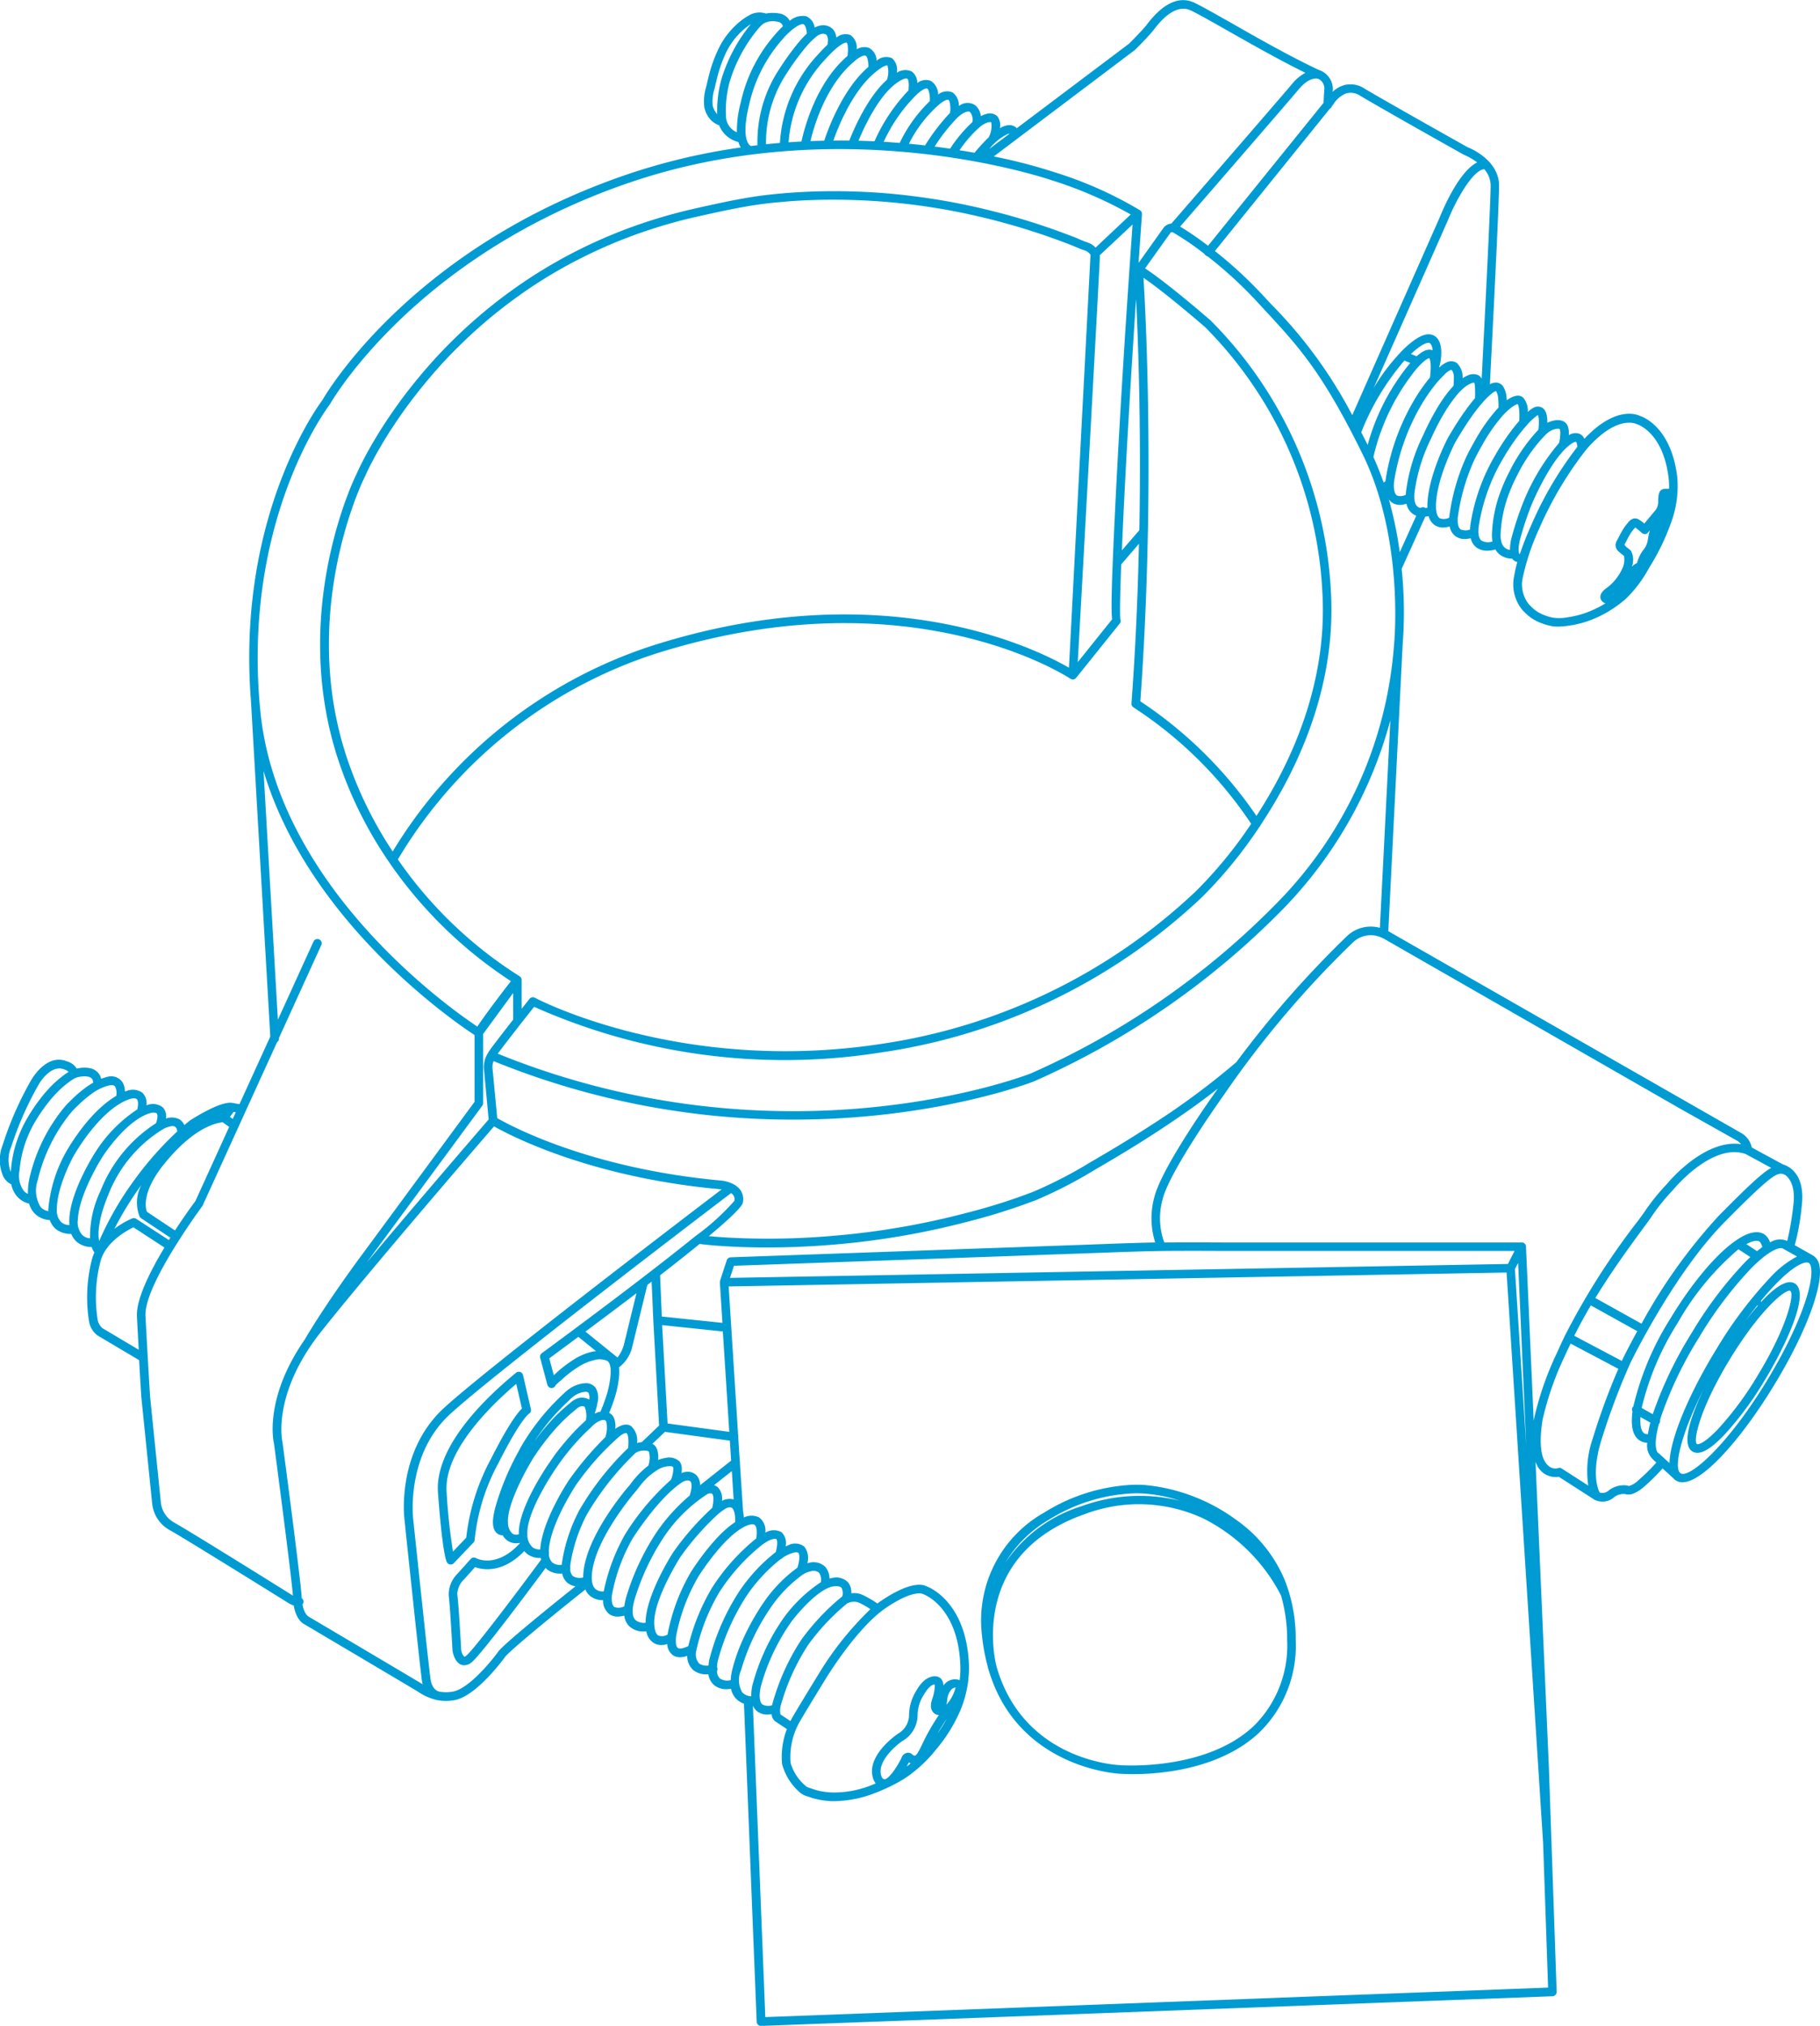 <?xml version="1.0" encoding="UTF-8"?> <svg xmlns="http://www.w3.org/2000/svg" xmlns:xlink="http://www.w3.org/1999/xlink" width="180.168" height="200.474" viewBox="0 0 180.168 200.474"><defs><clipPath id="clip-path"><rect id="Rectangle_95" data-name="Rectangle 95" width="180.168" height="200.474" transform="translate(0)" fill="none"></rect></clipPath></defs><g id="Group_5342" data-name="Group 5342" clip-path="url(#clip-path)"><g id="Group_5341" data-name="Group 5341" transform="translate(0.002 0.005)"><path id="Path_4546" data-name="Path 4546" d="M-103.653,98.788a.421.421,0,0,0,.307-.129l1.956-2.054a.452.452,0,0,0,.116-.285,19.982,19.982,0,0,1,2.366-7.6c2.085-4.139,2.914-4.78,2.985-4.834a.434.434,0,0,0,.214-.472l-.78-3.372a.425.425,0,0,0-.281-.307.44.44,0,0,0-.405.071c-3.034,2.481-8.068,7.32-7.734,11.864.423,5.783.806,6.754.878,6.887a.431.431,0,0,0,.321.223A.261.261,0,0,0-103.653,98.788Zm-.4-7.177c-.3-4.014,4.357-8.549,6.892-10.7l.561,2.441c-.45.437-1.381,1.644-3.065,4.985a21.33,21.33,0,0,0-2.446,7.792l-1.314,1.377A57.752,57.752,0,0,1-104.054,91.611Z" transform="translate(148.264 56.031)" fill="#009bd2"></path><path id="Path_4547" data-name="Path 4547" d="M41.008,108.238a18.118,18.118,0,0,0-8.905-3.4,11.774,11.774,0,0,0-1.256-.031,18.052,18.052,0,0,0-8.776,2.74,12.26,12.26,0,0,0-6.184,12.073,19.322,19.322,0,0,0,.588,3.208c.022.107.04.174.04.183s.013.022.018.036C19.4,132.914,29.452,133.4,29.545,133.4c.076,0,.548.04,1.292.04,2.6,0,8.522-.432,12.447-4.054a11.975,11.975,0,0,0,3.671-9.208,15.723,15.723,0,0,0-1.042-5.832A13.8,13.8,0,0,0,41.008,108.238Zm-18.5.036a17.2,17.2,0,0,1,8.358-2.62,11.544,11.544,0,0,1,1.176.027,14.5,14.5,0,0,1,3.43.7,16.679,16.679,0,0,0-9.7.539,14.168,14.168,0,0,0-7.565,5.6A12.121,12.121,0,0,1,22.511,108.274Zm20.2,20.488c-4.771,4.4-13.026,3.8-13.115,3.791-.428-.018-9.592-.486-12.256-9.761v-.009c-.12-.445-2.793-11.008,8.718-15.067a15.161,15.161,0,0,1,11.69.392,17.485,17.485,0,0,1,7.369,6.941c.138.245.281.5.4.757a15.607,15.607,0,0,1,.593,4.37A11.165,11.165,0,0,1,42.714,128.762Z" transform="translate(81.31 42.121)" fill="#009bd2"></path><path id="Path_4548" data-name="Path 4548" d="M-22.116-99.84a1.379,1.379,0,0,0-.6-.9s-.009,0-.013-.009l-1.809-1.02a23.819,23.819,0,0,0,.686-3.831c.419-3.346-1.435-4.045-1.84-4.156l-3.1-1.68a2.186,2.186,0,0,0-.962-1.386l-35.021-20.021,1.385-27.67s0-.009,0-.013c.022-.356.027-.557.027-.57a42.12,42.12,0,0,0-.089-7.609l2.334-5.159a2.385,2.385,0,0,0,.334-.053,1.523,1.523,0,0,0,.677.936,1.488,1.488,0,0,0,.748.192,2.349,2.349,0,0,0,.659-.107,1.516,1.516,0,0,0,.615.993,1.546,1.546,0,0,0,.873.249,2.654,2.654,0,0,0,.593-.076,1.609,1.609,0,0,0,.552.9,1.72,1.72,0,0,0,1.083.334,3.029,3.029,0,0,0,.815-.12,1.82,1.82,0,0,0,.365.454,2,2,0,0,0,1.3.454.68.68,0,0,0,.3.258l.2.08a11.716,11.716,0,0,0-.307,1.354,3.978,3.978,0,0,0,.842,3.426l.138.134a5.088,5.088,0,0,0,.664.584,4.915,4.915,0,0,0,.882.481,5.784,5.784,0,0,0,1.1.339,3.508,3.508,0,0,0,.713.067,8.011,8.011,0,0,0,1.118-.1,10,10,0,0,0,1.435-.316,10.83,10.83,0,0,0,2.508-1.127,11.994,11.994,0,0,0,1.617-1.176,12.514,12.514,0,0,0,2.339-3.1l.1-.165a21.923,21.923,0,0,0,2-4.112,10.42,10.42,0,0,0,.686-4.691c-.61-5.141-3.631-6.05-3.675-6.05-.094-.053-2.232-1.181-5.431,2.156-.031.031-.062.067-.094.1a.928.928,0,0,0-.454-.49,1.2,1.2,0,0,0-1.078.125c0-.04,0-.076,0-.12A2.065,2.065,0,0,0-47-182.8c-.227-.606-.913-.78-1.786-.459a2.4,2.4,0,0,0-.245.107c.009-.762-.143-1.238-.468-1.466a.854.854,0,0,0-.891-.027,2.113,2.113,0,0,0-.232.138,4.045,4.045,0,0,0-.343.276,2,2,0,0,0-.45-1.4.8.8,0,0,0-.673-.2,2.233,2.233,0,0,0-.958.454c0-.111-.018-.223-.027-.334a2.341,2.341,0,0,0-.321-1.02.877.877,0,0,0-.584-.392,1.1,1.1,0,0,0-.744.165c.2-3.782.909-17.646.909-19.678,0-2.584-3.047-3.773-3.118-3.791-.085-.045-8.219-4.611-10.2-5.8a2.507,2.507,0,0,0-1.987-.348,2.819,2.819,0,0,0-1.167.664c0-.094.013-.192.018-.294a1.993,1.993,0,0,0-1.363-1.858c-2.682-1.243-5.961-3.1-8.589-4.6-1.662-.94-2.971-1.684-3.738-2.054-1.042-.5-2.7-.53-4.722,2.161-.414.548-1.751,1.871-1.742,1.871l-11.137,8.384a.882.882,0,0,0-.058-.067,1.059,1.059,0,0,0-.913-.218,1.978,1.978,0,0,0-.691.281,1.5,1.5,0,0,0-.223-1.136,1.046,1.046,0,0,0-1.109-.276,2.267,2.267,0,0,0-.561.223,1.621,1.621,0,0,0-.544-1.074,1.347,1.347,0,0,0-1.546.009c-.027.013-.058.036-.085.049a1.588,1.588,0,0,0-.61-1.328,1.388,1.388,0,0,0-1.439.2,1.634,1.634,0,0,0-.713-1.345,1.357,1.357,0,0,0-1.354.209,1.414,1.414,0,0,0-.539-1.14,1.476,1.476,0,0,0-1.492.129,1.532,1.532,0,0,0-.459-1.443,1.448,1.448,0,0,0-1.537.241,1.459,1.459,0,0,0-.735-1.261,1.431,1.431,0,0,0-1.238.134,1.5,1.5,0,0,0-.619-1.412,1.375,1.375,0,0,0-1.39.263,1.477,1.477,0,0,0-.339-.833,1.354,1.354,0,0,0-1.359-.343,1.727,1.727,0,0,0-.454.178,1.4,1.4,0,0,0-.842-1.127,1.935,1.935,0,0,0-1.617.454,1.441,1.441,0,0,0-1.145-.74,3.518,3.518,0,0,0-1.216.022,2.007,2.007,0,0,0-1.648.165,6.3,6.3,0,0,0-1.158.824,7.949,7.949,0,0,0-2.009,2.758,13.629,13.629,0,0,0-.659,1.755c-.143.486-.258.985-.379,1.479l-.08.339a4.668,4.668,0,0,0-.16,2,2.714,2.714,0,0,0,.517,1.074,2.21,2.21,0,0,0,.944.668,2.756,2.756,0,0,0,1.907,1.653,2.286,2.286,0,0,0,.232.539,62.024,62.024,0,0,0-11.267,2.673c-21.7,7.391-30.1,22.235-30.147,22.328-.089.111-8.549,11.186-7.07,29.8,0,.009,0,.022,0,.031l1.911,33.149-3.052,6.691-.691-.12c-1.1-.223-3.671,1.39-4.2,1.729,0,0-.2.156-.57.463a1.2,1.2,0,0,0-.49-.575,1.667,1.667,0,0,0-1.328-.076,1.3,1.3,0,0,0-.29-1.083,1.576,1.576,0,0,0-1.488-.276c-.049.013-.1.036-.147.053a1.482,1.482,0,0,0-.392-1.234,1.628,1.628,0,0,0-1.541-.2c-.067.022-.129.049-.2.071a1.873,1.873,0,0,0-.218-.882,1.353,1.353,0,0,0-1.6-.548c-.178.045-.361.1-.539.165a1.666,1.666,0,0,0-.143-.379,1.443,1.443,0,0,0-1.007-.677,3.046,3.046,0,0,0-1.029,0c-.076.013-.156.027-.236.045a1.649,1.649,0,0,0-.936-.7c-2.049-.878-3.542,1.786-3.6,1.889a33.241,33.241,0,0,0-2.793,6.366,4.063,4.063,0,0,0,.071,3.159,1.858,1.858,0,0,0,.78.748,2.627,2.627,0,0,0,.557,1.176,2.314,2.314,0,0,0,1.207.731,2.352,2.352,0,0,0,.517.94,2.27,2.27,0,0,0,1.533.686,2.018,2.018,0,0,0,.61.9,2.322,2.322,0,0,0,1.452.468h.062a2.043,2.043,0,0,0,.548.789,2.267,2.267,0,0,0,1.47.508,2.265,2.265,0,0,0,.272.544,4.254,4.254,0,0,0-.241.668,15.121,15.121,0,0,0-.3,6.094,2.189,2.189,0,0,0,.851,1.448l4.116,2.441c.116,2.031.218,3.693.223,3.7l1.069,10.491a3.391,3.391,0,0,0,1.751,2.637c1.421.784,11.7,7.186,11.815,7.257a2.657,2.657,0,0,0,.45.2c.245,1.475,1,1.831,1.047,1.849.107.062,10.563,6.255,11.155,6.616l.134.085a5.543,5.543,0,0,0,1.849.806.563.563,0,0,0,.1.018.087.087,0,0,1,.036,0,4.318,4.318,0,0,0,.744.067,4.984,4.984,0,0,0,.86-.08c2.023-.374,4.513-3.622,4.99-4.268s4.86-4.228,7.952-6.682a1.7,1.7,0,0,0,.405.579,1.9,1.9,0,0,0,1.319.477h.031a1.65,1.65,0,0,0,.659,1.412,1.433,1.433,0,0,0,.78.214,2.319,2.319,0,0,0,.655-.1,1.811,1.811,0,0,0,.45,1.011,2.018,2.018,0,0,0,1.492.561c.089,0,.174,0,.245-.009a1.665,1.665,0,0,0,.771,1.172,1.43,1.43,0,0,0,.708.178,2.039,2.039,0,0,0,.593-.094,1.411,1.411,0,0,0,.579,1.118,1.256,1.256,0,0,0,.677.187,2.358,2.358,0,0,0,.722-.134,1.846,1.846,0,0,0,.593,1.4,1.966,1.966,0,0,0,1.3.419c.071,0,.143,0,.2-.009a1.734,1.734,0,0,0,.548,1.065,1.881,1.881,0,0,0,1.252.419,2.638,2.638,0,0,0,.441-.036,1.993,1.993,0,0,0,.445.918,1.9,1.9,0,0,0,.838.548l1.256,31.483a.43.43,0,0,0,.428.41h.018l78.336-2.936a.43.43,0,0,0,.41-.441l-.766-22.141L-50.2-80.336a1.525,1.525,0,0,0,.076.178,2.048,2.048,0,0,0,2.232,1.31l3.546,2.277s.009,0,.013.009h0a1.883,1.883,0,0,0,.78.165,1.654,1.654,0,0,0,1.118-.423,1.55,1.55,0,0,1,1.1-.33c.254.1.82.156,1.769-.624a19,19,0,0,0,1.942-1.907l1.1,1.007h0a1.128,1.128,0,0,0,.236.2,1.2,1.2,0,0,0,.628.165c2.116,0,6-4.553,9.035-9.543C-23.443-93.051-21.639-97.871-22.116-99.84ZM-32.34-88.048c0-.009.009-.013.013-.022v0c.388-.748.838-1.555,1.368-2.423.579-.949,1.136-1.782,1.662-2.517a.061.061,0,0,0,.013-.018h0c2.107-2.931,3.742-4.237,4.219-4.237a.134.134,0,0,1,.085.022c.41.249-.209,3.408-3.257,8.411A32.18,32.18,0,0,1-32.108-83.6c-1.394,1.47-2.009,1.577-2.107,1.515C-34.554-82.292-34.184-84.484-32.34-88.048Zm2.865-6.143c.4-.561.806-1.1,1.207-1.6a.458.458,0,0,0,.107-.022C-28.606-95.309-29.052-94.757-29.475-94.191Zm-2.9,2.833c-2.526,4.139-4.513,8.656-4.562,11.151l-1.034-.94A.112.112,0,0,0-38-81.165c-.013-.009-.018-.022-.031-.027-.249-.151-.481-.936.045-2.891a.423.423,0,0,0,.067-.089.449.449,0,0,0,.045-.3c.036-.125.076-.249.116-.379a38.354,38.354,0,0,1,3.733-7.769,38.67,38.67,0,0,1,5.195-6.887c1.88-1.889,2.865-2.1,3.127-1.92,0,0,0,0,.009,0l0,0,1.381.775a9.826,9.826,0,0,0-2.628,2.054A41.063,41.063,0,0,0-32.371-91.358Zm2.259-10.01,1.181.771c-.16.151-.33.312-.5.481a39.467,39.467,0,0,0-5.319,7.048,39.306,39.306,0,0,0-3.818,7.952c-.009.027-.013.045-.022.071l-1.1-.619a27.527,27.527,0,0,1,3.564-8.407A26.8,26.8,0,0,1-30.112-101.368Zm1.844.187-1.06-.695c.584-.316,1.051-.414,1.323-.241a1.267,1.267,0,0,1,.263.53C-27.912-101.466-28.09-101.332-28.268-101.181ZM-39.811-84.764l.976.552a10.519,10.519,0,0,0-.236,1.145.686.686,0,0,1-.343-.067C-39.739-83.33-39.873-83.913-39.811-84.764Zm12.937-24.658c-.94.53-2.374,1.889-5.244,4.8A53.831,53.831,0,0,0-39.708-94l-4.571-2.544c1.546-2.535,3.252-4.9,4.923-7.159.209-.281.419-.575.624-.869a19.759,19.759,0,0,1,2.143-2.664c.036-.049,3.858-4.727,7.2-3.551ZM-41.557-90.529s-.036.08-.1.214l-4.709-2.49c.512-1.034,1.065-2.031,1.639-3.007l4.6,2.553C-41.018-91.647-41.544-90.565-41.557-90.529Zm-24.052-42.647a3.405,3.405,0,0,0-3.252.815,101.913,101.913,0,0,0-10.959,12.478,75.52,75.52,0,0,1-8.589,6.335c-1.671,1.083-3.47,2.183-5.35,3.274l-.517.3a42.88,42.88,0,0,1-5.662,2.922,58.2,58.2,0,0,1-6.642,2.1,76.931,76.931,0,0,1-13.347,2.272,74.123,74.123,0,0,1-9.494.192c-.842-.04-1.724-.089-2.62-.178,2-1.666,3.279-2.878,3.368-3.306a1.594,1.594,0,0,0-.254-1.274,1.989,1.989,0,0,0-.7-.57l-.022-.013a3.439,3.439,0,0,0-1.1-.33c-13.093-1.176-20.987-5.462-22.235-6.183l-.463-4.856a1.594,1.594,0,0,1,.1-.789,78.418,78.418,0,0,0,29.661,5.791c14.118,0,23.7-3.729,23.847-3.791A79.447,79.447,0,0,0-75.09-135.146a42.539,42.539,0,0,0,10.518-18.577Zm-22.239,31.136c-1.818.036-3.64.1-5.413.169l-2.08.076c-2.25.08-4.491.156-6.736.241q-3.776.127-7.56.267l-20.239.717a.42.42,0,0,0-.388.294l-.664,2.023s0,0,0,.009l0,.022a.168.168,0,0,0,0,.049.69.69,0,0,0-.018.094s0,.009,0,.018h0l.254,3.978-6-.628-.174-4.081c1.439-1.114,2.762-2.161,3.916-3.1,1.194.151,2.379.223,3.493.276q1.584.074,3.208.071c2.089,0,4.232-.089,6.393-.267a77.759,77.759,0,0,0,13.5-2.3,60.122,60.122,0,0,0,6.736-2.134,43.786,43.786,0,0,0,5.774-2.976l.517-.3c1.893-1.1,3.707-2.205,5.391-3.3,2.406-1.559,4.455-3.007,6.29-4.446-.049.076-.1.147-.151.218-.223.307-5.462,7.627-6.157,10.6A7.913,7.913,0,0,0-87.849-102.041Zm36.722,20.047L-52.24-99.4l.316-.615Zm-1.809-17.918-77.009,1.377.392-1.2,19.94-.7c2.522-.094,5.034-.178,7.556-.267q3.368-.127,6.731-.241l2.089-.076c2.156-.08,4.388-.165,6.58-.187,1.813-.013,3.613-.009,5.4,0l28.98,0Zm-78.234,22.079a.984.984,0,0,0-.356-.187l1.764-1.4.178,2.807a1.586,1.586,0,0,0-1.158.143A1.58,1.58,0,0,0-131.169-77.832Zm-3.769-2.53a1.466,1.466,0,0,0-1.341-.361,3.3,3.3,0,0,0-.784.209,2.255,2.255,0,0,0-.116-1.1.954.954,0,0,0-.445-.5l1.243-1.185,6.424.873.125,1.974L-132.9-78.02a1.424,1.424,0,0,0-.312-.927,1.252,1.252,0,0,0-1.207-.37,2.1,2.1,0,0,0-.325.1,2.658,2.658,0,0,0,.027-.5A1.086,1.086,0,0,0-134.938-80.363Zm-9.422,10.331a6.036,6.036,0,0,0-.116,1.14,1.289,1.289,0,0,1-1.02-.134.956.956,0,0,1-.263-.673.457.457,0,0,0,0-.174,3.183,3.183,0,0,1,.053-.552,15.853,15.853,0,0,1,1.59-4.691,27.82,27.82,0,0,1,4.584-5.863l.085-.085a1.075,1.075,0,0,1,.209-.183,1.519,1.519,0,0,1,.869-.2c.361.018.392.1.405.138A2.289,2.289,0,0,1-138-80.047l-.018.085a8.365,8.365,0,0,0-1.252,1.172c-.147.165-.281.334-.41.508-.111.147-.223.294-.347.432C-140.177-77.676-143.678-73.6-144.36-70.032Zm-3.172-.334a1.21,1.21,0,0,1-.339-.846.418.418,0,0,0,0-.2s0-.009-.009-.013a3.454,3.454,0,0,1,.022-.414c.294-2.624,2.664-6.192,2.686-6.224a26.548,26.548,0,0,1,4.339-4.834c.414-.3.592-.294.646-.276.174.107.241.806.151,1.488-.027.027-.053.049-.085.08a28.023,28.023,0,0,0-4.736,6.059,16.353,16.353,0,0,0-1.684,4.967c-.027.151-.04.294-.053.432A1.251,1.251,0,0,1-147.532-70.366Zm-2.775-1.132a1.848,1.848,0,0,0,.347.325,2.047,2.047,0,0,0,1.2.356c.031,0,.058,0,.089,0a1.594,1.594,0,0,0,.036.156c-2.579,3.493-6.8,9.066-7.426,9.52-.107.08-.156.1-.192.085a1.147,1.147,0,0,1-.3-.65c-.009-.187-.254-4.629-.388-5.533a2.131,2.131,0,0,1,.668-1.461l1.091-1.212C-154.437-69.644-152.472-69.261-150.307-71.5Zm-1.154-1.711a1.431,1.431,0,0,1-.459-1.1c-.143-1.715,1.755-5.2,2.5-6.393.111-.178.227-.347.343-.517.3-.441.615-.869.949-1.292a21.382,21.382,0,0,1,1.417-1.635c.321-.33.65-.642,1-.944.178-.151.356-.3.561-.472a1.236,1.236,0,0,1,.356-.232c.178-.058.4-.067.472.045a2.3,2.3,0,0,1,.116,1.305l-.027.027c-.343.321-.686.637-1.007.976a25.412,25.412,0,0,0-1.965,2.312c-.174.236-.339.472-.5.713l-.187.267c-.125.183-3.078,4.455-2.954,6.99A.821.821,0,0,1-151.461-73.208Zm10.38-17.446-3.172-2.566c1.711-1.274,3.421-2.557,5.052-3.8l-1.243,5.088A3.615,3.615,0,0,1-141.081-90.654Zm-3.876-2.045,1.751,1.412a3.614,3.614,0,0,0-.365.053,5.954,5.954,0,0,0-1.92.833,12.033,12.033,0,0,0-1.786,1.4c-.04.031-.076.067-.111.094l-.445-1.662C-146.89-91.264-145.928-91.977-144.957-92.7Zm3.466,6.429a10.31,10.31,0,0,0,.566-2.517,5.038,5.038,0,0,0,0-.9,3.571,3.571,0,0,0,1.305-2.027l1.492-6.121c.143-.111.285-.218.428-.325l.165,3.849h0v0l.575,10.389-1.72,1.644a2.706,2.706,0,0,0-.468.085,1.9,1.9,0,0,0-.6-1.688c-.4-.249-.927-.156-1.555.29a2.288,2.288,0,0,0-.116-1.065,1.087,1.087,0,0,0-.486-.521C-141.754-85.544-141.616-85.9-141.491-86.27Zm-1.181,1.822c.169-.04.4-.058.481.138a3.037,3.037,0,0,1-.089,1.533,31.9,31.9,0,0,0-3.6,4.246c-.1.151-2.513,3.778-2.829,6.607-.009.089-.013.178-.018.263a1.216,1.216,0,0,1-.744-.2,1.633,1.633,0,0,1-.53-1.31c-.125-2.241,2.771-6.442,2.8-6.486l.187-.267c.16-.232.321-.463.49-.686a23.652,23.652,0,0,1,1.893-2.232c.316-.325.646-.637.976-.944A2.348,2.348,0,0,1-142.672-84.448Zm-1.212-2.04a1.363,1.363,0,0,0-1.189-.111,2.028,2.028,0,0,0-.646.4c-.187.151-.374.307-.557.468-.365.316-.717.65-1.051.993a22.275,22.275,0,0,0-1.475,1.7c-.16.209-.312.423-.468.637.049-.071.089-.151.138-.223.4-.584.833-1.163,1.3-1.729a22.136,22.136,0,0,1,1.827-1.938l.174-.165a3.125,3.125,0,0,1,.45-.388,2.236,2.236,0,0,1,1.158-.419.328.328,0,0,1,.276.107A1.075,1.075,0,0,1-143.883-86.488Zm7.761,2.361-.539-9.734,6.01.628.637,9.935Zm41.012-82.635c.9-16.4,1.782-32.45,1.782-32.806a.931.931,0,0,0-.018-.16l3.257-3.047c-.735,10.282-1.341,20.217-1.724,28.084-.361,7.48-.419,10.059-.3,10.982l-3.4,4.237.013-.272Zm8.763-35.181a.192.192,0,0,1,.241-.058,27,27,0,0,1,3.145,2.147.413.413,0,0,0,.111.138.366.366,0,0,0,.174.08,41.029,41.029,0,0,1,4.887,4.477l.766.829c3.426,3.7,5.693,6.148,9.672,14.216,4.2,8.5,3.154,18.836,3.141,18.978a40.638,40.638,0,0,1-11.5,25.411,78.5,78.5,0,0,1-24.458,16.96c-.236.1-24.462,9.525-52.765-1.956.726-.993,2.9-3.756,3.6-4.638a60.955,60.955,0,0,0,34.392,4.508,58.393,58.393,0,0,0,31.746-15.383,44.337,44.337,0,0,0,5.649-6.914.445.445,0,0,0,.129-.2c3.617-5.439,7.5-13.6,6.963-23.054a40.911,40.911,0,0,0-11.9-26.868c-.183-.16-4.281-3.72-6.5-5.163Zm28.026,15.129c-.151.165-.294.33-.428.49a14.466,14.466,0,0,0-1.314,1.933c-.321.548-.628,1.127-.913,1.72-.12.245-.241.494-.334.722a17.511,17.511,0,0,0-1.724,5.716c0,.071,0,.138-.009.2a1.073,1.073,0,0,1-.869.076c-.241-.147-.347-.615-.3-1.314a21.571,21.571,0,0,1,2.058-6.464c.169-.352.361-.691.557-1.029a16.637,16.637,0,0,1,1.457-2.147,9.238,9.238,0,0,1,.735-.824l.111-.107a2.172,2.172,0,0,1,.65-.521.257.257,0,0,1,.151-.013,1.219,1.219,0,0,1,.209.806C-58.281-187.318-58.3-187.068-58.321-186.814Zm-6.745,9.462a1.626,1.626,0,0,1-.183.1c-.29-.846-.624-1.688-1-2.517A21.515,21.515,0,0,1-62-188.476c.949-1.083,1.279-1.069,1.279-1.074s.276.307.067,1.925c-.049.058-.1.116-.147.174a17.534,17.534,0,0,0-1.533,2.254c-.2.356-.41.717-.584,1.083A22.153,22.153,0,0,0-65.066-177.352Zm3.1-12.38c-.223-.094-.41-.169-.566-.236,1.06-.993,1.675-1.2,1.884-1.06a.969.969,0,0,1,.249.7C-60.829-190.5-61.328-190.312-61.97-189.732Zm-1.212.423c.16.062.379.151.579.236a.322.322,0,0,0-.036.04,21.545,21.545,0,0,0-4.183,8.072c-.214-.432-.428-.851-.633-1.252A24.737,24.737,0,0,1-63.182-189.309Zm-26.565-6.063c.192,3.822.517,12.314.325,22.845l-1.729,2C-90.923-176.051-90.459-184.667-89.747-195.372Zm1.172,23v-.036c.254-13.69-.365-23.959-.437-25.095,2.232,1.524,6.059,4.847,6.1,4.883A40.016,40.016,0,0,1-71.3-166.344c.512,8.986-3.069,16.773-6.527,22.092a41.885,41.885,0,0,0-11.494-11.338C-88.9-161.47-88.673-167.168-88.575-172.371Zm-7.818,13.454v0c-3.167-1.835-18.19-9.369-40.834-2.312a47.047,47.047,0,0,0-26.111,20.5,39.331,39.331,0,0,1-4.5-9.177c-4.865-14.465,1.6-27.612,1.662-27.737.031-.058.058-.116.12-.254.1-.218.2-.437.307-.655.169-.348.352-.691.53-1.029.245-.459.5-.909.766-1.359.325-.548.664-1.1,1.011-1.631q.615-.942,1.274-1.862c.49-.691,1.011-1.359,1.537-2.023.557-.695,1.149-1.394,1.813-2.143s1.368-1.479,2.112-2.205c.8-.789,1.608-1.533,2.4-2.214.9-.775,1.822-1.506,2.722-2.174.989-.735,2.014-1.439,3.043-2.085,1.1-.691,2.245-1.341,3.381-1.933,1.216-.628,2.468-1.212,3.724-1.737,1.341-.557,2.718-1.056,4.085-1.488,1.448-.459,2.945-.86,4.446-1.185l.294-.067c1.773-.392,3.613-.793,5.444-1.06.744-.107,1.492-.187,2.241-.254,1.025-.094,2.089-.165,3.243-.2.646-.022,1.305-.031,1.982-.031.584,0,1.181.009,1.778.027,1.434.04,2.86.129,4.228.263,1.51.143,3.074.352,4.638.615,1.626.276,3.306.633,4.99,1.06,1.737.437,3.519.967,5.292,1.573.936.321,1.867.664,2.775,1.02l.218.094c.2.085.4.169.606.249.076.031.156.058.241.085a1.963,1.963,0,0,1,.29.116,1.186,1.186,0,0,1,.348.294l.04.053Zm-40.585-1.492c25.068-7.8,40.571,2.481,40.732,2.584a.533.533,0,0,0,.071.036.034.034,0,0,0,.018.009h0a.363.363,0,0,0,.138.027h.009s.009,0,.013,0a.38.38,0,0,0,.156-.036s.009,0,.013,0h0a.378.378,0,0,0,.129-.107s.009,0,.013-.009l4.326-5.39a.416.416,0,0,0,.071-.392.186.186,0,0,0-.018-.045c-.058-.405-.027-2.294.089-5.408l1.755-2.04c-.107,4.941-.334,10.291-.74,15.8a.434.434,0,0,0,.214.4,40.482,40.482,0,0,1,11.636,11.512,43.475,43.475,0,0,1-5.457,6.656,57.47,57.47,0,0,1-31.265,15.138c-19.8,3-34.045-4.5-34.183-4.58a.417.417,0,0,0-.535.111c-.04.049-.352.441-.78.985v-2.86a.3.3,0,0,0-.009-.062v-.022s0-.009,0-.013a.441.441,0,0,0-.192-.263s0,0-.009-.009a41.63,41.63,0,0,1-12.042-11.556A46.275,46.275,0,0,1-136.978-160.41Zm-17.49,44.835a.424.424,0,0,0,.085-.254v-6.847l2.971-4.05v2.637c-.958,1.221-2.04,2.62-2.366,3.092-.062.089-.107.174-.156.258a.557.557,0,0,0-.036.053v.009a2.561,2.561,0,0,0-.321,1.617l.454,4.847c-.922,1.065-6.972,8.072-12.077,14.171.192-.258.3-.41.307-.419Zm89.75-59.982a1.222,1.222,0,0,0,.352.325,1.362,1.362,0,0,0,.726.2,2.172,2.172,0,0,0,.659-.111,1.6,1.6,0,0,0,.753,1.083,1.387,1.387,0,0,0,.218.1l-1.635,3.617A37.962,37.962,0,0,0-64.718-175.557Zm3.613.842a.254.254,0,0,0-.071-.049.41.41,0,0,0-.41.04.821.821,0,0,1-.245-.094c-.37-.241-.4-.869-.361-1.35a16.9,16.9,0,0,1,1.644-5.417c.107-.241.218-.481.334-.717.276-.575.57-1.132.882-1.657a14.383,14.383,0,0,1,1.243-1.822,5.583,5.583,0,0,1,.878-.9,2.414,2.414,0,0,1,.6-.361.751.751,0,0,1,.321-.085c.053.031.085.223.1.57l0,.138a6.5,6.5,0,0,1-.009.833c-.388.454-.731.913-1,1.292-.4.557-.806,1.176-1.238,1.893q-.261.421-.508.869c-.076.151-1.929,3.76-1.965,6.567,0,.076,0,.147,0,.218C-60.967-174.737-61.034-174.724-61.106-174.715Zm18.417,8.616c.067-.049.16-.12.267-.209A.917.917,0,0,1-42.689-166.1Zm3.591-5.368a2.113,2.113,0,0,1-.437.9,3.539,3.539,0,0,0-.619,1.288,1.867,1.867,0,0,0-.521.37,1.907,1.907,0,0,0-.071-1.559.384.384,0,0,0-.08-.089l-.245-.2a1.106,1.106,0,0,1-.33-.334c.076-.138.151-.281.218-.419.12-.232.241-.463.383-.686a3.06,3.06,0,0,1,.334-.446l.1-.111c.009-.013.022-.027.031-.04a7.714,7.714,0,0,1,.655.539.453.453,0,0,0,.316.111.4.4,0,0,0,.294-.151l.178-.214A8.567,8.567,0,0,0-39.1-171.467Zm1.132-1.132c.049-.143.1-.272.151-.388C-37.864-172.857-37.913-172.728-37.966-172.6Zm-6.709-8.464c2.709-2.816,4.393-2,4.5-1.96s2.611.824,3.15,5.368a7.165,7.165,0,0,1,.04,1.034h-.356c-.682,0-.7.592-.722,1.216a1.407,1.407,0,0,1-.236.86l-1.136,1.363a3.467,3.467,0,0,0-.61-.437.718.718,0,0,0-.468-.058,1.118,1.118,0,0,0-.566.45,3.831,3.831,0,0,0-.437.575c-.151.241-.285.5-.414.748-.071.134-.138.267-.209.4a.806.806,0,0,0,.071,1,5.347,5.347,0,0,0,.477.41l.151.125a2.093,2.093,0,0,1-.241,1.372,4.847,4.847,0,0,1-1.6,1.876c-.143.107-.6.486-.49.944a.7.7,0,0,0,.486.486c-.022.013-.045.031-.067.045a10.1,10.1,0,0,1-2.317,1.042,9.573,9.573,0,0,1-1.305.29,4.393,4.393,0,0,1-1.537.04,5.175,5.175,0,0,1-.936-.29,3.938,3.938,0,0,1-.731-.4,4.245,4.245,0,0,1-.544-.486l-.138-.138a3.148,3.148,0,0,1-.6-2.686,23.088,23.088,0,0,1,1.595-4.749,35.761,35.761,0,0,1,4.54-7.7c.009-.009.013-.018.022-.027C-45.108-180.6-44.894-180.836-44.676-181.063Zm-1.524-.209s.1.089.134.5a35.793,35.793,0,0,0-4.589,7.81,29.129,29.129,0,0,0-1.1,2.8l-.045-.018s-.2-.272.031-1.31a30.219,30.219,0,0,1,1.212-3.649c.018-.045,1.8-4.308,3.707-5.8C-46.368-181.312-46.2-181.268-46.2-181.272Zm-2.29-1.189c.33-.125.65-.143.695-.04a1.491,1.491,0,0,1,.036.512,4.133,4.133,0,0,1-.116.829,21.233,21.233,0,0,0-3.475,5.7,30.515,30.515,0,0,0-1.252,3.778,4.8,4.8,0,0,0-.134,1.114,1.05,1.05,0,0,1-.521-.236,1.068,1.068,0,0,1-.307-.494h0a2.447,2.447,0,0,1-.1-.771,12.694,12.694,0,0,1,.86-4.152,16,16,0,0,1,.784-1.737,16.2,16.2,0,0,1,2.254-3.412l.085-.094c.143-.16.281-.312.423-.454a.272.272,0,0,0,.036-.036A2.121,2.121,0,0,1-48.489-182.462Zm-1.635-1.35a1.215,1.215,0,0,0,.138-.116s.178.2.089,1.239l-.027.227c-.143.143-.272.294-.4.437l-.08.094a17.256,17.256,0,0,0-2.375,3.591,17.285,17.285,0,0,0-.82,1.813,13.294,13.294,0,0,0-.922,4.459,3.837,3.837,0,0,0,.053.659,1.338,1.338,0,0,1-1.083-.085c-.37-.285-.343-1.011-.254-1.564a19.046,19.046,0,0,1,1.791-5.48c.165-.33.347-.655.535-.971a22.825,22.825,0,0,1,1.4-2.156c.294-.4.6-.784.927-1.154A6.382,6.382,0,0,1-50.124-183.812Zm-1.858-1.2c.013.009.241.223.169,1.666-.316.361-.628.744-.94,1.176a23.918,23.918,0,0,0-1.452,2.236c-.192.334-.383.673-.548,1a19.35,19.35,0,0,0-1.88,5.742,4.972,4.972,0,0,0-.058.6,1.19,1.19,0,0,1-.918-.009c-.294-.2-.321-.74-.294-1.158a20.215,20.215,0,0,1,1.586-5.609c.223-.472.49-.98.846-1.6a16.629,16.629,0,0,1,1.991-2.869,6.351,6.351,0,0,1,.766-.735A2.674,2.674,0,0,1-51.982-185.015Zm-2.107-1.247a1.653,1.653,0,0,1,.183.646,7.168,7.168,0,0,1,.036.958c-.076.08-.156.165-.236.254a17.325,17.325,0,0,0-2.1,3.016c-.365.637-.646,1.167-.882,1.666a20.815,20.815,0,0,0-1.662,5.912v.04a1.148,1.148,0,0,1-.927.062c-.254-.151-.392-.6-.383-1.256.031-2.6,1.853-6.148,1.867-6.175.151-.281.316-.552.481-.824.428-.695.82-1.3,1.2-1.84.263-.37.593-.815.967-1.247a.391.391,0,0,0,.129-.151c.134-.147.272-.3.414-.437a5.292,5.292,0,0,1,.535-.468C-54.2-186.3-54.111-186.289-54.089-186.262Zm-1.443-1.252a.871.871,0,0,0-.347-.361,1.265,1.265,0,0,0-1.056.04,3.143,3.143,0,0,0-.494.263v-.018A1.876,1.876,0,0,0-58-189.077a.993.993,0,0,0-.918-.094,2.277,2.277,0,0,0-.8.548v-.116c.2-.659.446-2.419-.463-3-.673-.432-1.639-.053-2.945,1.176-.147.138-.29.281-.432.428,0,0-.009,0-.009.009s0,0,0,.009A19.821,19.821,0,0,0-66.22-186.6l7.333-16.568c.86-2.138,2.517-5.03,3.617-5.079a2.5,2.5,0,0,1,.628,1.608C-54.65-204.746-55.31-191.862-55.532-187.514Zm-13.352-28.258a1.681,1.681,0,0,1,1.328.254c2,1.2,10.14,5.774,10.278,5.845a6.037,6.037,0,0,1,1.3.748c-1.791.878-3.363,4.575-3.7,5.413l-8.669,19.6a45.711,45.711,0,0,0-8.046-11l-.766-.824a42.018,42.018,0,0,0-4.785-4.419l11.374-14.082a.437.437,0,0,0,.214-.263l.129-.16A2.593,2.593,0,0,1-68.884-215.772Zm-2.3.944-11.44,14.153a30.725,30.725,0,0,0-2.762-1.9c1.835-2.116,10.469-12.069,11.717-13.556,1.109-1.328,1.871-1.091,1.942-1.065a1.025,1.025,0,0,1,.619.922C-71.151-215.58-71.174-215.086-71.183-214.827Zm-18.675-5.23c.058-.058,1.408-1.394,1.867-2,1.323-1.764,2.593-2.424,3.675-1.9.74.352,2.1,1.127,3.684,2.023,2.317,1.314,5.132,2.909,7.645,4.143a4.358,4.358,0,0,0-1.336,1.123c-1.305,1.555-10.763,12.456-11.935,13.8a1.065,1.065,0,0,0-.784.437l-2.459,3.453c.107-1.568.223-3.176.339-4.82a.489.489,0,0,0-.009-.08.124.124,0,0,0,0-.04.443.443,0,0,0-.053-.134.194.194,0,0,0-.027-.031.343.343,0,0,0-.08-.08c-.009,0-.009-.013-.018-.018a38.578,38.578,0,0,0-8.38-3.742,52.461,52.461,0,0,0-6.108-1.59l2.317-1.746a.287.287,0,0,0,.058-.045Zm-12.541,8.3a.7.7,0,0,1,.125-.009l-2,1.506A5.291,5.291,0,0,1-102.4-211.758Zm-1.956-1.14c.192-.04.258-.013.267,0a2.381,2.381,0,0,1-.241,1.483,18.006,18.006,0,0,0-1.412,1.537c-.477-.085-.971-.169-1.484-.249a12.287,12.287,0,0,1,1.893-2.2.562.562,0,0,0,.058-.049A2.379,2.379,0,0,1-104.354-212.9Zm-2.455-.918c.2-.107.481-.209.633-.089a1.243,1.243,0,0,1,.232.984,13.684,13.684,0,0,0-2.21,2.637c-.5-.071-1.011-.143-1.533-.209a17.649,17.649,0,0,1,2.2-2.807.208.208,0,0,0,.031-.031A3.252,3.252,0,0,1-106.809-213.816Zm-1.515-1.3c.16.094.236.7.169,1.279a19.787,19.787,0,0,0-2.477,3.23c-.521-.058-1.056-.116-1.6-.165a12.643,12.643,0,0,1,3.061-3.943C-108.653-215.117-108.4-215.157-108.324-215.112Zm-2.1-1.118c.183.094.285.7.263,1.238a14.385,14.385,0,0,0-2.985,4.143c-.517-.04-1.047-.08-1.582-.111a15.88,15.88,0,0,1,3.3-4.713C-110.836-216.208-110.516-216.271-110.422-216.231Zm-1.978-.98c.165.107.192.691.116,1.176a17.552,17.552,0,0,0-3.355,5.025c-.521-.027-1.047-.045-1.582-.058.521-1.261,1.96-4.419,3.773-5.711C-112.814-217.233-112.507-217.264-112.4-217.211Zm-1.96-1.314a2.351,2.351,0,0,1-.053,1.435c-1.947,1.724-3.341,5.043-3.72,6.01-.521-.009-1.047-.009-1.577,0,.468-1.337,1.862-4.851,4.09-6.714C-114.632-218.623-114.351-218.52-114.36-218.525Zm-2.156-.953c.134.058.272.388.272,1.1-2.553,2.2-4.009,6.21-4.37,7.306q-.675.013-1.363.04c.339-1.434,1.51-5.542,4.353-7.9C-117.314-219.224-116.735-219.585-116.516-219.478Zm-1.889-1.3c.134.067.192.682.089,1.323-3.132,2.686-4.281,7.2-4.549,8.464-.423.022-.851.049-1.279.08a13.444,13.444,0,0,1,3.528-8.1C-118.9-220.931-118.4-220.779-118.405-220.779Zm-2.522-.842a.6.6,0,0,1,.539.08,1.028,1.028,0,0,1,.125.74,1.937,1.937,0,0,1-.031.232c-.294.276-.606.6-.953.985A14.041,14.041,0,0,0-125-210.849c-.454.04-.913.08-1.377.129a12.4,12.4,0,0,1,2.08-7.066,25.014,25.014,0,0,1,1.813-2.486,7.481,7.481,0,0,1,1.074-1.087A1.258,1.258,0,0,1-120.927-221.621Zm-10.723,7.106a4.016,4.016,0,0,1,.16-1.639l.08-.339c.111-.477.223-.958.365-1.43a13.226,13.226,0,0,1,.61-1.644,7.114,7.114,0,0,1,1.8-2.468,6.646,6.646,0,0,1,.762-.579,15.907,15.907,0,0,0-2.927,5.48,11.8,11.8,0,0,0-.41,3.43c-.022-.022-.049-.045-.067-.067A2.093,2.093,0,0,1-131.65-214.515Zm1.31,1.06a10.9,10.9,0,0,1,.365-3.448,14.993,14.993,0,0,1,2.86-5.288,2.88,2.88,0,0,1,.517-.486,1.857,1.857,0,0,1,1.319-.169.612.612,0,0,1,.53.33.582.582,0,0,1,.04.125,9.289,9.289,0,0,0-.713.748,15.085,15.085,0,0,0-3.466,6.829,10.512,10.512,0,0,0-.37,2.909A1.746,1.746,0,0,1-130.34-213.455Zm2.2,2.642c-.227-.37-.512-1.354.085-3.791a14.491,14.491,0,0,1,3.27-6.46c.7-.851,1.733-1.644,2.112-1.532.138.045.285.316.339.922a11.455,11.455,0,0,0-.8.855,26.033,26.033,0,0,0-1.871,2.571,13.059,13.059,0,0,0-2.219,7.622l-.637.08A.562.562,0,0,1-128.144-210.813Zm-41.44,25.874c.08-.147,8.349-14.715,29.71-21.994,21.393-7.288,41.658-.267,41.872-.192a40.237,40.237,0,0,1,7.725,3.355l-3.484,3.279a1.8,1.8,0,0,0-.5-.388,2.786,2.786,0,0,0-.4-.16c-.062-.022-.129-.045-.2-.071-.2-.08-.4-.165-.588-.245l-.227-.1q-1.4-.548-2.824-1.038c-1.791-.615-3.6-1.149-5.359-1.59-1.706-.432-3.408-.793-5.056-1.074-1.586-.267-3.163-.481-4.7-.628-1.39-.138-2.833-.227-4.286-.267-1.314-.036-2.6-.031-3.818.009-1.172.045-2.254.111-3.3.209-.762.071-1.524.151-2.285.263-1.858.272-3.711.677-5.5,1.074l-.294.067c-1.528.334-3.052.74-4.526,1.207-1.394.437-2.789.944-4.156,1.515-1.279.53-2.553,1.127-3.791,1.769-1.158.6-2.312,1.265-3.439,1.969-1.047.659-2.089,1.372-3.1,2.121-.918.677-1.853,1.421-2.771,2.214-.806.691-1.631,1.448-2.446,2.25-.753.74-1.475,1.492-2.147,2.245s-1.279,1.47-1.844,2.178c-.539.673-1.065,1.354-1.564,2.058q-.668.936-1.292,1.889-.535.822-1.029,1.662c-.276.459-.535.922-.789,1.394-.187.348-.37.7-.544,1.056-.111.223-.218.45-.361.766l-.058.125c-.071.134-6.7,13.583-1.711,28.4a40.018,40.018,0,0,0,4.963,9.921s0,.009.009.018A43.271,43.271,0,0,0-151.63-127.9c-.717.927-2.544,3.3-3.323,4.5-2.686-1.786-19.767-13.788-21.486-31.247C-178.285-173.534-169.7-184.77-169.584-184.939Zm-10.7,70.161c-.022,0-.049,0-.076.009a.8.8,0,0,1,.094-.036Zm-8.09,10.2a.425.425,0,0,0,.129.138l2.9,1.929c-.049.076-.1.156-.147.232l-3.243-2.107a.412.412,0,0,0-.392-.036,8.759,8.759,0,0,0-1.755,1.025,31.679,31.679,0,0,1,2.664-4.33A3.706,3.706,0,0,0-188.375-104.576Zm3.488,1.35-2.784-1.853c-.134-.361-.53-1.991,1.751-4.78,2.628-3.221,4.682-3.952,5.751-4.081l.642.463-3.35,7.355C-182.971-106-183.844-104.821-184.887-103.226Zm5.716-11.039-.281-.2.365-.495.214.036Zm-5.72.766a.615.615,0,0,1,.223.472,33.284,33.284,0,0,0-4.188,4.731,31.112,31.112,0,0,0-3.542,6.126c-.147-.735-.107-2.138.931-4.651a13.179,13.179,0,0,1,5.377-6.42,2.213,2.213,0,0,1,.953-.316A.475.475,0,0,1-184.891-113.5Zm-16.225,2.036a32.661,32.661,0,0,1,2.718-6.184c.013-.018,1.167-2.1,2.579-1.506a1.08,1.08,0,0,1,.4.232c-.134.085-.276.183-.445.3a10.758,10.758,0,0,0-1.132.962,13.342,13.342,0,0,0-.962,1.06c-.272.334-.53.682-.784,1.038-.2.294-.392.588-.579.891-.125.209-.249.419-.361.628-.045.08-.089.165-.12.223a11.981,11.981,0,0,0-1.328,4.606c-.009.067-.009.129-.013.192A3.26,3.26,0,0,1-201.116-111.463Zm1.23,4.277a2.537,2.537,0,0,1-.4-1.933,11.432,11.432,0,0,1,1.225-4.286l.116-.223c.111-.2.227-.4.348-.593.178-.29.365-.575.557-.851.236-.339.481-.668.74-.985a11.571,11.571,0,0,1,.9-.989,9.02,9.02,0,0,1,1.1-.927,4.76,4.76,0,0,1,.472-.307,1.911,1.911,0,0,1,.584-.169,2.418,2.418,0,0,1,.74,0,.645.645,0,0,1,.437.263.76.76,0,0,1,.076.339,7.6,7.6,0,0,0-.655.414,13.012,13.012,0,0,0-1.5,1.279c-.218.214-.437.432-.641.664a16.967,16.967,0,0,0-3.515,7.119,6.6,6.6,0,0,0-.147,1.524A1.22,1.22,0,0,1-199.887-107.186Zm1.706,1.653a3.1,3.1,0,0,1-.3-2.664,16.519,16.519,0,0,1,3.323-6.727c.192-.214.388-.419.6-.615a11.093,11.093,0,0,1,1.4-1.2,4.815,4.815,0,0,1,1.7-.829c.535-.125.624.076.659.138a1.515,1.515,0,0,1,.094.887c-2.824,1.639-4.945,5.5-5.043,5.676a14.017,14.017,0,0,0-1.688,5.609,1.1,1.1,0,0,0,.013.12A1.353,1.353,0,0,1-198.18-105.533Zm2.058,1.506a1.568,1.568,0,0,1-.463-1.247c-.031-2.192,1.568-5.159,1.582-5.19s2.611-4.749,5.644-5.774c.147-.053.539-.125.691.022.058.049.209.276.049,1.007a14.115,14.115,0,0,0-4.139,4.21c-.1.156-2.477,3.858-2.593,6.642a5.277,5.277,0,0,0,.013.6A1.289,1.289,0,0,1-196.122-104.028Zm2.08,1.274a1.9,1.9,0,0,1-.463-1.564c.107-2.553,2.428-6.184,2.455-6.224s2.3-3.6,4.727-4.308c.165-.045.512-.085.628.045.094.1.116.405-.067.958a14.059,14.059,0,0,0-5.5,6.7,10.458,10.458,0,0,0-1.038,4.7A1.314,1.314,0,0,1-194.042-102.754Zm1.951,9.182a1.464,1.464,0,0,1-.468-.9,14.231,14.231,0,0,1,.294-5.7c.495-1.9,2.6-3.052,3.261-3.368l3.069,2c-1.43,2.379-2.807,5.128-2.722,6.807.049,1.02.116,2.187.178,3.31Zm7.119,19.245a2.565,2.565,0,0,1-1.314-1.96l-1.069-10.491s-.294-4.753-.454-8.006c-.089-1.773,1.786-5.1,3.4-7.609l0,0v0c1.172-1.827,2.21-3.225,2.25-3.288l7.373-16.18a.411.411,0,0,0,.187-.37l0-.04,4.192-9.2a.422.422,0,0,0-.209-.561.426.426,0,0,0-.561.209l-3.528,7.743-1.421-24.632c4.473,15.009,19,24.912,20.889,26.142v6.616l-11.048,15c-.036.045-3.488,4.66-5.765,8.527h0c-4.072,5.872-3.078,10.148-3.038,10.3.018.129,1.631,12.3,1.876,15.04C-174.262-67.755-183.582-73.56-184.972-74.326Zm13.294,9.3s-.423-.232-.593-1.2a.427.427,0,0,0,.089-.4.429.429,0,0,0-.156-.2c-.116-1.907-1.831-14.875-1.916-15.477-.009-.045-1.069-4.709,3.8-10.87,4.642-5.867,15.454-18.4,17.147-20.355,1.639.927,9.583,5.074,22.462,6.228a.393.393,0,0,1,.067.009c-3.849,2.931-23.491,17.922-27.532,21.673-4.6,4.272-3.9,10.643-3.871,10.906.058.593,1.519,14.514,1.729,15.989a3.243,3.243,0,0,0,.085.405l-.12-.071C-161.071-58.747-171.21-64.753-171.678-65.024Zm18.782,3.488c-.989,1.341-3.043,3.675-4.459,3.938a3.652,3.652,0,0,1-1.394,0c-.12-.027-.7-.2-.846-1.238-.209-1.457-1.711-15.815-1.729-15.962,0-.062-.673-6.215,3.6-10.189,4.192-3.9,25.447-20.083,27.888-21.941a.9.9,0,0,1,.209.2.68.68,0,0,1,.111.575,23.138,23.138,0,0,1-3.845,3.479,0,0,0,0,0,0,0c-3.355,2.718-8.7,6.8-15.223,11.6a.421.421,0,0,0-.169.379.458.458,0,0,0,.022.107l.708,2.642a.434.434,0,0,0,.521.3.416.416,0,0,0,.29-.267,6.324,6.324,0,0,1,.477-.432l.085-.071a10.505,10.505,0,0,1,1.608-1.256,5.052,5.052,0,0,1,1.644-.722,1.868,1.868,0,0,1,1.274.062c.392.218.388.949.347,1.484a9.493,9.493,0,0,1-.517,2.308c-.143.423-.3.838-.477,1.247-.04.009-.08.013-.12.022a1.938,1.938,0,0,0-.432.169c0-.022,0-.045,0-.071a6.729,6.729,0,0,0,.263-1.029,1.972,1.972,0,0,0-.174-1.426,1.17,1.17,0,0,0-.976-.486,3.106,3.106,0,0,0-1.644.561,4.524,4.524,0,0,0-.57.481l-.165.156a23.308,23.308,0,0,0-1.9,2.018c-.481.588-.936,1.189-1.345,1.8-.281.419-.557.846-.806,1.287a2.952,2.952,0,0,0-.138.263l-.12.218a26.5,26.5,0,0,0-2.205,5.239c-.423,1.448-.414,2.33.027,2.775a.869.869,0,0,0,.619.258h.013a1.5,1.5,0,0,0,.566.588,1.527,1.527,0,0,0,.771.2,2.082,2.082,0,0,0,.392-.04v0c-2.326,2.575-4.29,1.555-4.375,1.51a.42.42,0,0,0-.526.085l-1.279,1.426a2.946,2.946,0,0,0-.9,2.17c.125.864.374,5.408.383,5.5.031.178.2,1.087.82,1.35a.846.846,0,0,0,.339.071,1.148,1.148,0,0,0,.677-.249c.864-.624,5.925-7.422,7.377-9.382a1.37,1.37,0,0,0,.111.116,2.039,2.039,0,0,0,1.341.445c.067,0,.125,0,.187-.009a1.6,1.6,0,0,0,.508.909,1.581,1.581,0,0,0,.815.352C-147.358-66.325-152.276-62.369-152.9-61.536Zm9.618-6.219c-.361-.343-.45-1.074-.245-2.116.642-3.337,4.107-7.382,4.139-7.418.138-.151.258-.316.383-.477s.236-.312.365-.459a6.32,6.32,0,0,1,1.644-1.385,2.416,2.416,0,0,1,.829-.272c.446-.058.557.04.566.049a.275.275,0,0,1,.04.156,2.835,2.835,0,0,1-.245,1.132,24.684,24.684,0,0,0-4.491,5.328.823.823,0,0,0-.089.151,19.287,19.287,0,0,0-2.067,5.56A1.143,1.143,0,0,1-143.277-67.755Zm1.9,1.8c-.218-.138-.312-.543-.267-1.14a17.771,17.771,0,0,1,2.054-5.644c.263-.414,2.624-4.058,4.865-5.542a1.329,1.329,0,0,1,.468-.2.457.457,0,0,1,.4.094c.062.076.241.405-.085,1.4a18.013,18.013,0,0,0-3.3,3.666,24.189,24.189,0,0,0-2.94,6.25,6.105,6.105,0,0,0-.227,1.038A1.213,1.213,0,0,1-141.38-65.96Zm2.049,1.256c-.334-.356-.343-1.087-.031-2.116a23.566,23.566,0,0,1,2.833-6.023,14.914,14.914,0,0,1,4.361-4.312c.111-.049.352-.1.45-.018.027.027.263.276.009,1.394a27.007,27.007,0,0,0-3.876,4.415c-.111.174-2.726,4.277-2.718,6.954A1.329,1.329,0,0,1-139.33-64.7Zm2.3,1.564c-.254-.138-.4-.566-.419-1.2-.071-2.41,2.562-6.531,2.575-6.558a26.6,26.6,0,0,1,3.764-4.281.376.376,0,0,0,.08-.067,5.567,5.567,0,0,1,.695-.49s.356-.178.57-.045c.089.058.361.334.33,1.412-2.147,1.381-4.295,4.8-4.393,4.958a19.181,19.181,0,0,0-2.3,6.157v.013A1.055,1.055,0,0,1-137.032-63.14Zm1.929,1.23c-.192-.125-.254-.584-.174-1.221a18.531,18.531,0,0,1,2.183-5.827c.018-.036,2.268-3.622,4.317-4.811.361-.236,1.016-.495,1.261-.33.08.053.312.307.165,1.345a20.29,20.29,0,0,0-4.379,4.883,20.988,20.988,0,0,0-2.348,5.765C-134.394-61.933-134.88-61.772-135.1-61.91Zm2.085,1.519a1.389,1.389,0,0,1-.272-1.252A19.487,19.487,0,0,1-131-67.426a19.3,19.3,0,0,1,4.295-4.74h0c.138-.094.276-.187.419-.267.307-.2.806-.343.922-.254.089.067.174.419-.045,1.283a16.631,16.631,0,0,0-3.6,3.867,22.561,22.561,0,0,0-2.994,6.834c-.036.187-.053.361-.071.53A1.311,1.311,0,0,1-133.018-60.391Zm2.063,1.488a1.052,1.052,0,0,1-.29-.708.424.424,0,0,0,.045-.33.307.307,0,0,0-.045-.085,4.843,4.843,0,0,1,.067-.526,22.177,22.177,0,0,1,2.869-6.522,16.088,16.088,0,0,1,3.377-3.635.4.4,0,0,0,.218-.151,4.175,4.175,0,0,1,.793-.405c.428-.156.655-.138.731-.067.143.138.156.686-.085,1.47a14.108,14.108,0,0,0-3.413,3.546,23.811,23.811,0,0,0-2.116,3.854v0a17.4,17.4,0,0,0-.9,2.606,5.481,5.481,0,0,0-.174,1.123A1.345,1.345,0,0,1-130.955-58.9Zm2.076-.735a21.657,21.657,0,0,1,2.9-6.188,13.089,13.089,0,0,1,3.265-3.372h0a2.359,2.359,0,0,1,.771-.307.876.876,0,0,1,.806.143,1.275,1.275,0,0,1,.183.936,14.377,14.377,0,0,0-3.6,3.417,20.872,20.872,0,0,0-3.181,6.794,5.219,5.219,0,0,0-.116,1.083,1.275,1.275,0,0,1-.887-.392A2.39,2.39,0,0,1-128.879-59.638ZM-109.66-55.4a.559.559,0,0,0,.4.116,21.491,21.491,0,0,0-1.515,2.606c-.151.321-.3.646-.5,1-.036.062-.071.129-.111.192a.713.713,0,0,1-.134.147.26.26,0,0,1-.085.071c-.1.049-.254-.076-.258-.071a.58.58,0,0,0-.561-.192.767.767,0,0,0-.561.535c-.383.784-1.14,1.951-1.626,2.08-.009,0-.013,0-.018,0-.151-.013-.254-.094-.339-.339-.454-1.368,1.386-2.971,2.089-3.448a2.977,2.977,0,0,0,1.506-2.588,3.785,3.785,0,0,1,.552-1.884c.321-.548.686-1.065,1.123-1.132.022.036.058.178-.027.677-.027.151-.058.3-.1.459-.018.062-.045.138-.071.214C-110.021-56.56-110.271-55.829-109.66-55.4Zm-2.584,4.816a1.777,1.777,0,0,0,.187.089c-.129.111-.267.218-.405.321C-112.364-50.341-112.293-50.483-112.244-50.586Zm3.764-4.33a15,15,0,0,1-.927,1.475C-109.059-54.047-108.7-54.586-108.48-54.916Zm-.031-1.386a5.234,5.234,0,0,0,.076-.539,1.734,1.734,0,0,1,.463-1.02.929.929,0,0,1,.365-.147A4.074,4.074,0,0,1-108.511-56.3Zm1.3-2.419a.916.916,0,0,0-.236-.071,1.37,1.37,0,0,0-1.042.254,1.576,1.576,0,0,0-.325.343,1.086,1.086,0,0,0-.232-.668.872.872,0,0,0-.65-.254c-1,.058-1.577,1.038-1.853,1.51a4.655,4.655,0,0,0-.668,2.308,2.15,2.15,0,0,1-1.083,1.862c-.134.089-3.225,2.192-2.468,4.451a1.636,1.636,0,0,0,.249.481c-.125.049-.249.1-.379.151a9.958,9.958,0,0,1-3.947.74,7.066,7.066,0,0,1-1.332-.174,5.872,5.872,0,0,1-.659-.2l-.16-.053a1.694,1.694,0,0,1-.388-.16,4.719,4.719,0,0,1-1.559-2.334,7.078,7.078,0,0,1,.873-4.032c.726-1.252,2.646-4.37,2.651-4.375.031-.049,3.034-4.99,5.93-6.95,2.628-1.778,3.555-1.4,3.631-1.368.138.049,3.475,1.265,3.715,7.008A8.377,8.377,0,0,1-107.21-58.721Zm-13.935-.655s-1.925,3.132-2.655,4.388c-.058.1-.107.2-.16.307l-.985-.655a1.937,1.937,0,0,1,0-.784,21.752,21.752,0,0,1,2.749-6.112A22.023,22.023,0,0,1-118.37-66.3a.927.927,0,0,1,.094-.049h0a1.335,1.335,0,0,1,1.158-.018,8.72,8.72,0,0,1,1.078.615A31.561,31.561,0,0,0-121.145-59.375Zm2.317-7.636c-.018.013-.036.022-.04.027A22.592,22.592,0,0,0-122.9-62.7a22.347,22.347,0,0,0-2.882,6.46v0a1.211,1.211,0,0,1-.958-.085c-.281-.241-.343-.851-.165-1.72a20.474,20.474,0,0,1,3.038-6.464c.673-.909,2.749-3.314,4.183-3.5.281-.031.628-.031.784.151A1.153,1.153,0,0,1-118.829-67.011Zm-7.618,41.627-1.23-30.828a1.435,1.435,0,0,0,.392.544,1.59,1.59,0,0,0,1.051.347,3,3,0,0,0,.419-.036.964.964,0,0,0,.316.682l1.185.789a7.7,7.7,0,0,0-.472,3.47,5.647,5.647,0,0,0,1.853,2.878h0a1.935,1.935,0,0,0,.673.316l.138.045a6.346,6.346,0,0,0,.753.223,7.681,7.681,0,0,0,1.5.2c.089,0,.178,0,.272,0a11.458,11.458,0,0,0,4-.8c.432-.16.855-.347,1.279-.548,0,0,.009,0,.013,0a17.315,17.315,0,0,0,1.6-.864,13.478,13.478,0,0,0,3.176-2.914,15.406,15.406,0,0,0,2.277-3.6,10.822,10.822,0,0,0,.962-4.8c-.267-6.357-4.134-7.72-4.205-7.734-.214-.129-1.381-.659-4.473,1.426-.129.085-.254.178-.383.276a10.256,10.256,0,0,0-1.4-.82,2.063,2.063,0,0,0-1.185-.192,1.55,1.55,0,0,0-.307-1.065,1.62,1.62,0,0,0-1.55-.459,2.391,2.391,0,0,0-.3.067,1.773,1.773,0,0,0-.428-1.167,1.667,1.667,0,0,0-1.559-.4c-.071.013-.143.036-.209.053a1.84,1.84,0,0,0-.3-1.648,1.49,1.49,0,0,0-1.617-.12c-.08.031-.156.067-.236.1a1.461,1.461,0,0,0-.41-1.412,1.6,1.6,0,0,0-1.595.053,1.624,1.624,0,0,0-.6-1.5,1.694,1.694,0,0,0-1.528,0,3.734,3.734,0,0,0-.071-.584h0l-.316-4.807a.383.383,0,0,0-.013-.187l-1.1-17.29,77.009-1.377,3.617,56.493v0l.494,14.269Zm76.113-59.278c0,.022-.022.12-.049.276l-.762-17.214h0l0-.053a.113.113,0,0,0-.009-.031.452.452,0,0,0-.027-.111.33.33,0,0,0-.031-.053.426.426,0,0,0-.053-.071.488.488,0,0,0-.076-.058c-.013-.009-.022-.022-.036-.027s-.009,0-.013,0a.536.536,0,0,0-.12-.036c-.009,0-.018,0-.031,0s-.022,0-.031,0l-29.67,0c-1.809-.009-3.613-.013-5.417,0-.1,0-.192,0-.29,0a6.9,6.9,0,0,1-.187-4.2c.655-2.816,5.965-10.229,6.023-10.313a98.055,98.055,0,0,1,12.844-15.187,2.54,2.54,0,0,1,2.829-.468.279.279,0,0,0,.1.045c.031.018.067.027.1.045l29.372,16.844,5.676,3.194a1.99,1.99,0,0,1,.347.316c-3.649-.557-7.244,3.8-7.373,3.965a20.689,20.689,0,0,0-2.205,2.74c-.2.29-.414.575-.619.855a72.216,72.216,0,0,0-7.239,11.36c0,.009-.013.013-.018.022a.272.272,0,0,0-.013.049c-.218.454-.437.909-.642,1.377l-.08.183A30.87,30.87,0,0,0-50.333-84.662Zm2.37,4.949c-.08.036-.878.254-1.4-.815C-50-81.846-49.5-84.47-49.5-84.506a30.121,30.121,0,0,1,2.232-6.371l.08-.178c.147-.334.307-.655.459-.98l4.727,2.5a66.455,66.455,0,0,0-2.566,6.994,9.706,9.706,0,0,0-.41,4.562L-47.6-79.663A.383.383,0,0,0-47.963-79.712Zm7.867,1.279a2.067,2.067,0,0,1-.887.5.37.37,0,0,0-.151-.058,2.413,2.413,0,0,0-1.853.521.926.926,0,0,1-.864.178c-.192-.365-.8-1.88.116-5.012a67.828,67.828,0,0,1,2.954-7.872c.045-.085,4.255-8.767,9.275-13.859,4.967-5.03,5.315-5,6-4.7.445.316,1.065,1.109.824,3.034a27.612,27.612,0,0,1-.6,3.511,1.794,1.794,0,0,0-1.7.147,1.581,1.581,0,0,0-.57-.806c-.668-.41-1.613-.209-2.789.6,0,0-.009,0-.013.009-1.956,1.336-4.379,4.219-6.486,7.716a28.482,28.482,0,0,0-3.675,8.709.471.471,0,0,0-.085.1.419.419,0,0,0,0,.41c-.2,1.488.049,2.464.757,2.891a1.446,1.446,0,0,0,.7.2,1.909,1.909,0,0,0,.61,1.68s0,0,0,.009l.294.267A19.753,19.753,0,0,1-40.1-78.434Zm12.759-9.859c-3.871,6.353-7.631,9.636-8.5,9.093-.717-.437-.053-3.733,2.317-8.384-1.292,2.669-2.276,5.538-1.149,6.224a.931.931,0,0,0,.49.134c.655,0,1.537-.588,2.677-1.786A32.767,32.767,0,0,0-27.515-88.4c1.751-2.873,4.629-8.571,2.98-9.583-.8-.477-2.063.45-3.359,1.862a.348.348,0,0,0,.018-.1c0-.018-.009-.031-.009-.049.53-.642,1.051-1.23,1.555-1.742,1.59-1.617,2.539-2.049,2.976-2.049a.4.4,0,0,1,.2.045l.009,0a.591.591,0,0,1,.2.365C-22.583-98.174-23.982-93.8-27.337-88.293Z" transform="translate(202.206 224.988)" fill="#009bd2"></path></g></g></svg> 